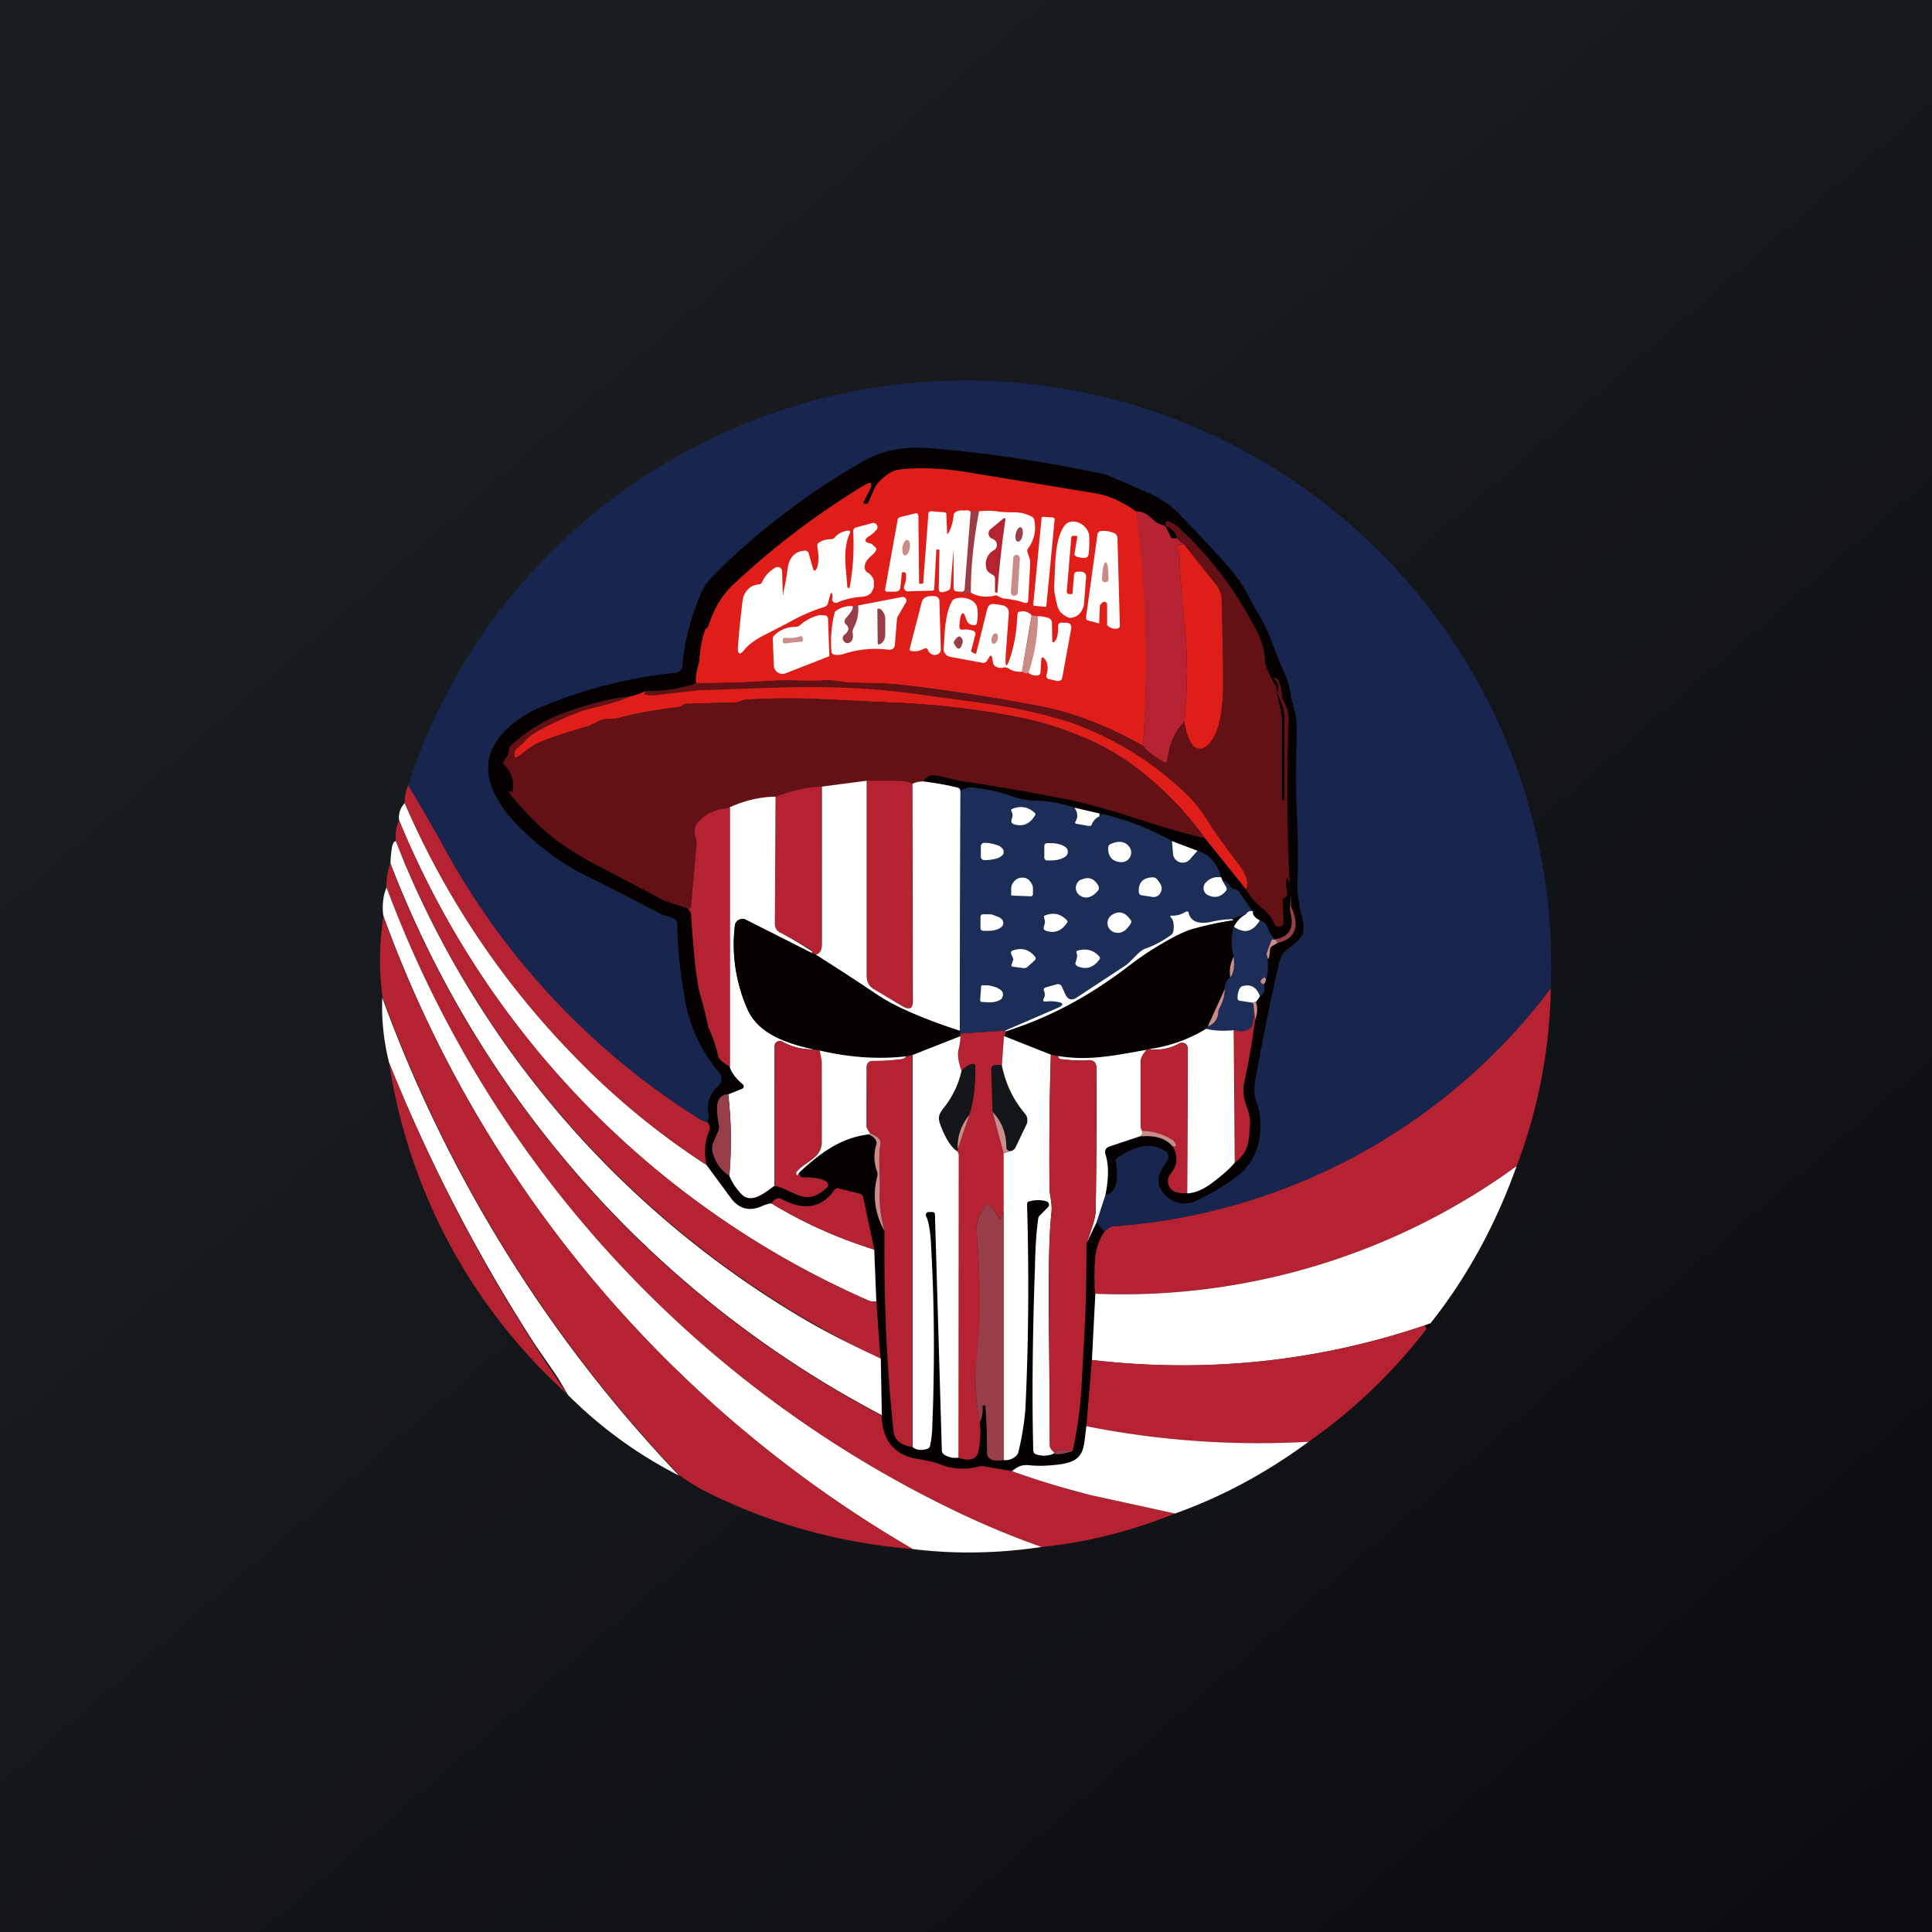 <!-- by TradingView --><svg width="56" height="56" viewBox="0 0 56 56" xmlns="http://www.w3.org/2000/svg"><rect x="0" y="0" width="56" height="56" fill="#808080" stroke="none"/><path fill="url(#a)" d="M0 0h56v56H0z"/><path d="M44.95 28.65a17.42 17.42 0 0 1-12.7 6.9c-.07 0-.15.06-.24.16l-.23-.28.26-.79c.3-.07.4-.39.3-.97a.12.12 0 0 1 .06-.12c.42-.27.93-.5 1.39-.18a.2.2 0 0 1 .05.26c-.2.34-.39.56-.14.92.12.17.29.27.5.32.15.03.33 0 .52-.09a4.94 4.94 0 0 0 1.36-.9c.4-.43.53-1 .41-1.7a9 9 0 0 0-.08-.26 1.17 1.17 0 0 1-.03-.59c.2-1.13.43-2.25.68-3.37.05-.18.1-.3.16-.36.3-.28.66-.38.54-.92-.1-.43-.17-.72-.15-1.14.02-.63.01-1.35-.03-2.14-.03-.8 0-1.83 0-2.38 0-.31-.12-.59-.16-.83-.03-.24-.09-.45-.17-.63-.11-.24-.27-.62-.46-1.13-.15-.4-.43-.8-.6-1.14a4.19 4.19 0 0 0-.54-.8c-.27-.33-.76-.85-1.47-1.59a2.6 2.6 0 0 0-.81-.57c-.82-.37-1.29-.57-1.4-.6A39.97 39.97 0 0 0 26.9 13a3.2 3.2 0 0 0-1.86.36 20.5 20.5 0 0 0-3.82 2.8c-.48.45-.76.75-.84.92a6.58 6.58 0 0 0-.6 2.24.2.2 0 0 1-.19.2c-1.36.13-2.66.46-3.92.99-.45.19-.82.45-1.11.77-.95 1.05-.05 2.24.78 2.97.58.5 1.04.83 1.39 1l2.43 1.25c.12.07.27.06.41.16.04.03.06.08.06.13 0 .61.08 1.35.23 2.2.14.79.47 1.49 1 2.11a.28.28 0 0 1-.04.4.84.84 0 0 0-.28.83c.01.09-.01.14-.04.22a.82.82 0 0 1-.25-.11 21.34 21.34 0 0 1-7.5-8.07c-.29-.53-.6-1.07-.92-1.6a16.9 16.9 0 0 1 8.78-10.05 16.97 16.97 0 0 1 24.34 15.94Z" fill="#18254F"/><path d="M32.04 34.64c.1-.48.1-.88 0-1.19-.03-.1 0-.18.12-.21l.9-.3c.43-.04.75.06.94.3.15.28.13.54-.06.77a.34.34 0 0 0 .13.54.8.8 0 0 0 .34.03c.22 0 .45-.1.72-.3.32-.23.54-.43.66-.58.42-.32.41-.62.45-1.15 0-.1-.04-.29-.13-.55-.07-.21-.09-.41-.05-.6.13-.61.24-1.23.32-1.84a.75.75 0 0 0 .03-.52l.1-.16c.13-.07.17-.19.12-.35l.05-.07c.08-.24.1-.51.04-.81.04.22.07.18.1-.12 0-.05.02-.08.06-.11l.15-.09c.52-.1.64-.5.43-.95a.33.33 0 0 1-.03-.15v-.26h-.01l-.03.36c0 .05 0 .1.02.14.1.44-.04.7-.46.76a1.19 1.19 0 0 1-.24-.4c-.03-.07-.1-.12-.18-.15-.16-.08-.23-.16-.21-.26l-.42-.58a.17.17 0 0 0-.09-.06l-.04-.01a.17.17 0 0 1-.11-.08.38.38 0 0 0-.23-.17l-.04-.09c-.1-.4-.33-.66-.68-.77l-.74-.28a7.79 7.79 0 0 0-2.04-.8h-.06l-.73-.17c-.36-.12-.74-.2-1.13-.2-.24-.01-.47-.05-.68-.13-.4-.13-.8-.22-1.23-.26-.04 0-.13.03-.26.1 0-.05-.04-.08-.08-.1-.3-.06-.63-.12-.99-.17.07-.17.25-.22.54-.14l.5.12c1.09.16 2.16.35 3.24.56.5.1 1.14.29 1.94.55.63.2 1.27.4 1.94.56l1.19 1.48c.1.18.26.37.5.57.13.1.24.24.32.42.03.07.1.1.18.08a.1.1 0 0 0 .08-.1l-.02-.63a.1.1 0 0 1 .05-.1.12.12 0 0 0 .06-.05c.02-.03.02-.07 0-.13a1.05 1.05 0 0 1 0-.34c0-.07.02-.07.05 0a.71.71 0 0 1 .04.34h.01v-.02c-.09-1.72-.1-3.38-.04-4.95a1 1 0 0 0-.15-.55.32.32 0 0 1-.04-.14 1.66 1.66 0 0 0-.08-.4c-.02-.07-.06-.11-.1-.12-.06-.02-.07 0-.02.04.08.08.11.19.08.32v.1c.11.27.2.44.2.7v2.35c0 .02-.02.03-.04.03-.03 0-.04 0-.04-.03v-2.22c0-.35-.12-.59-.15-.95a.3.3 0 0 0-.04-.14c-.2-.32-.3-.58-.31-.78a2 2 0 0 0-.22-.76 10.54 10.54 0 0 0-2.27-3.02.74.74 0 0 0-.32-.19c-.03 0-.05 0-.06.04v.04a.07.07 0 0 0 .03.07c.16.07.26.18.3.34a.25.25 0 0 1-.13 0c-.03 0-.06-.03-.08-.08 0-.04-.04-.1-.1-.21a.19.19 0 0 0-.12-.1c-.33-.08-.36-.38-.75-.38-.42-.3-.81-.47-1.18-.53l-3.6-.6a7.27 7.27 0 0 0-2.14-.08.96.96 0 0 0-.43.24c-.12.09-.2.2-.26.34a119.52 119.52 0 0 0-.2.4h-.07c-.03 0-.04-.02-.03-.05l.17-.33c.11-.23.06-.28-.16-.15a23.05 23.05 0 0 0-3.76 2.85 2.8 2.8 0 0 0-.74 1.21.14.14 0 0 1-.06.08l-.04.04c-.09.26-.14.52-.16.8-.01.26-.15.47-.1.75-.42.16-.91.24-1.47.23-.16.08-.32.13-.47.16-.44.04-.97.17-1.59.37a4.8 4.8 0 0 0-1.82 1.03.22.22 0 0 0-.07.13.6.6 0 0 1-.14.32.1.1 0 0 0 0 .15c.2.18.28.41.25.69 0 .06-.02.08-.05.07-.08-.02-.08 0-.03.07.43.52.84.94 1.23 1.25.32.26.8.57 1.47.91l1.7.89c.22.11.49.16.73.26l.08.08a.2.2 0 0 1 .03.1c.08 1.18.17 1.94.25 2.28a17.44 17.44 0 0 1 .26 1.01c.12.24.21.52.28.82.02.08.13.18.33.3.05.17.18.34.38.51a.08.08 0 0 1 .02.07.08.08 0 0 1-.05.06l-.4.16c-.44.02-.3.56-.26.92 0 .04 0 .09-.02.13l-.17.41a.24.24 0 0 0 0 .14c.07.35.23.6.49.76.07.18.19.36.35.53.29.3.7-.06.97-.24.6.15.89.62 1.5.07a.13.13 0 0 0-.04-.22c-.17-.07-.38-.1-.64-.1a.1.1 0 0 1-.1-.06.52.52 0 0 1-.02-.07c.62-.57 1.2-1 2.02-1.1.1.04.16.09.2.14.03.05.04.1.02.15-.08.26-.07.51.02.77.02.05.02.1 0 .15-.14.55-.06 1.08.22 1.58 0 2.45.08 4.39.26 5.8.03.26.21.41.55.46.1.09.24.1.42.06a.12.12 0 0 0 .09-.1c.03-.12.05-.29.06-.48.08-1.75.07-3.5-.03-5.27a2.74 2.74 0 0 0-.16-.95.09.09 0 0 1 .1-.08l.1.01c.04 0 .07.03.07.07l.2 6.84c0 .06.03.1.07.13.13.08.26.1.4.08.36.12.55.05.6-.22.05-.33.06-.6.03-.8a.9.9 0 0 0 .08-.46c0-.02 0-.04.03-.03h.05c.02 0 .02 0 .02.02.03.45.04.9.03 1.34 0 .2.16.27.48.22.13.02.25-.02.35-.1a.23.23 0 0 0 .08-.14c.12-.56.2-.96.2-1.22.1-1.85.1-3.83.05-5.94 0-.06.02-.1.08-.1a.87.87 0 0 1 .48 0 .1.1 0 0 1 .07.08.1.1 0 0 1-.02.1l-.23.22a.22.22 0 0 0-.06.13c-.05.35-.08.8-.1 1.37a98.12 98.12 0 0 0-.04 5.32c0 .05.02.1.07.11a.7.7 0 0 0 .53-.02c.09.04.27.02.54-.07.13-.57.21-1.16.26-1.77l.09-1.79c.04-.81.06-1.63.05-2.46l.3-.6.22.27c-.16.24-.25.52-.27.82-.02.35-.02.67 0 .97l-.09 1.92-.16 1.93c-.1.58 0 .98-.73 1.09-.36.05-.67.06-.93.03-.24-.02-.33.05-.5.17l-.82-.14h-.11c-.4.1-.77.09-1.14-.05-.13-.06-.35-.1-.65-.16-.68-.1-1.03-.53-1.06-1.27l-.03-1.64-.12-1.66-.06-1.5-.32-1.52a.14.14 0 0 0-.1-.1l-.6-.15a.11.11 0 0 0-.13.04c-.37.52-.87.61-1.5.28-.13-.07-.23-.03-.33.1-.1.02-.2.06-.32.1-.35.15-.64.04-.86-.25l-.7-.96c-.08-.35-.05-.68.07-.97.02-.05.03-.1.02-.13a.2.2 0 0 0-.07-.12c.03-.08.05-.13.04-.22a.84.84 0 0 1 .28-.84.28.28 0 0 0 .03-.39 4.42 4.42 0 0 1-.99-2.1 13.5 13.5 0 0 1-.23-2.21c0-.05-.02-.1-.06-.13-.14-.1-.29-.1-.41-.16-.59-.31-1.4-.73-2.43-1.24a7.41 7.41 0 0 1-1.39-1.01c-.83-.73-1.73-1.92-.78-2.97.29-.32.66-.58 1.11-.77 1.26-.53 2.56-.86 3.92-1a.21.21 0 0 0 .19-.18c.06-.78.27-1.52.6-2.25.08-.17.36-.47.84-.91a20.5 20.5 0 0 1 3.82-2.8c.53-.3 1.14-.42 1.86-.37 1.52.11 3.21.36 5.07.75.11.02.58.22 1.4.59.3.14.58.33.81.57.7.74 1.2 1.26 1.47 1.58.21.26.4.52.54.8.17.35.45.74.6 1.15.2.51.35.89.46 1.13.08.19.14.4.17.63.04.24.17.52.16.83 0 .55-.03 1.57 0 2.38.04.8.05 1.5.03 2.14-.02.42.05.71.15 1.14.12.54-.24.64-.54.92-.06.06-.11.18-.16.36a70.41 70.41 0 0 0-.68 3.37c-.04.23-.03.43.03.6l.08.25c.12.7-.02 1.27-.4 1.7-.23.26-.69.55-1.37.9a.78.78 0 0 1-.53.09.79.79 0 0 1-.49-.32c-.25-.36-.07-.58.14-.92a.19.19 0 0 0-.05-.26c-.46-.32-.97-.09-1.4.18a.12.12 0 0 0-.05.12c.1.58 0 .9-.3.97Z" fill="#040100"/><path d="m32.94 14.83.11.9c.2 1.95.23 3.92.08 5.89a10.4 10.4 0 0 0-2.65-1.08 50.51 50.51 0 0 0-4.45-.7 8.4 8.4 0 0 0-.82-.04c-.44 0-.72-.02-.83-.04a2.02 2.02 0 0 0-.6-.03h-.59a7.38 7.38 0 0 0-.89.01c-.7.04-1.41.07-2.12.06-.05-.28.09-.5.1-.76.02-.27.07-.53.16-.79l.04-.04a.14.14 0 0 0 .06-.08c.16-.5.4-.9.74-1.21a23.05 23.05 0 0 1 3.76-2.85c.22-.13.27-.08.16.15l-.17.33c-.01.03 0 .05.03.05h.07l.03-.01.17-.4a.92.92 0 0 1 .26-.33c.16-.14.3-.22.43-.24.62-.1 1.45-.03 2.15.09l3.59.59c.37.06.76.24 1.18.53Z" fill="#DF1E19"/><path d="M28.38 14.82c-.16.78-.24 1.56-.25 2.36a.46.46 0 0 1-.31-.02l.07-.01c.05-.01.07-.04.07-.09l.17-2.17c0-.05-.01-.08-.05-.08a.3.3 0 0 0-.13 0l.43.01Z" fill="#983E49"/><path d="M27.95 14.8a.3.3 0 0 1 .13 0c.04.01.06.04.05.09l-.17 2.17c0 .05-.02.08-.07.09h-.07l-.1-.01c-.06-.01-.08-.04-.08-.1v-1.23h.01c1.56-.05 1.56-.05 0 0l-.1 1.2c0 .06-.04.1-.1.12l-.1.03c-.1.02-.14-.01-.14-.11l.02-1.08c0-.03 0-.04-.04-.04h-.05l-.06 1.13-.01.04a.06.06 0 0 1-.04.02l-.7.02a.12.12 0 0 1-.13-.1l.01-.07c.05-.1.06-.22.05-.33a.05.05 0 0 0-.04-.05c-.02-.01-.04 0-.07 0l-.01.02v.02l-.04.37c0 .1-.06.15-.16.15h-.2c-.06.01-.1-.02-.08-.09l.36-2a.1.1 0 0 1 .07-.07l.4-.1c.09-.03.13 0 .13.08l.02 1.93c0 .01 0 .02.02.02h.06c.02 0 .03 0 .04-.02l.15-2c0-.06.04-.09.1-.08l.37.03c.03 0 .05.02.05.05l.02.5c0 .1.02.1.06.01.07-.13.11-.29.13-.46 0-.06.04-.1.08-.12a.38.38 0 0 1 .23-.03Z" fill="#FFFFFE"/><path d="M28.14 17.18c0-.8.09-1.58.24-2.36.17-.02.34-.02.52 0 .09.02.25.03.5.03.18 0 .34.04.5.12.05.03.07.06.08.11a1 1 0 0 1-.17.8.14.14 0 0 0-.02.15c.03.1.08.2.07.3a101.85 101.85 0 0 1-.06 1.1c0 .02-.02.03-.03.04a.1.1 0 0 1-.08 0c-.2-.07-.4-.1-.58-.12a.24.24 0 0 1-.1-.03l-.1-.05a.1.1 0 0 0-.07-.01.93.93 0 0 1-.7-.08Z" fill="#FFFFFE"/><path d="M34.12 15.6c.05.06.11.12.19.17l-.13.03c-.05.02-.07.05-.05.1.04.1.08.18.07.28-.01.3.03.92.13 1.87.1.95.1 1.9 0 2.87-.27.27-.44.65-.5 1.14 0 .05-.03.06-.08.04-.3-.17-.51-.33-.62-.48a34.33 34.33 0 0 0-.2-6.8c.4.01.43.3.76.4.05 0 .1.04.12.09l.1.2c.02.06.05.09.08.1l.13-.01ZM28.77 16.66l-.08-.05a.2.2 0 0 1-.1-.14.46.46 0 0 1 .23-.53.16.16 0 0 0 .07-.1c.02-.11-.03-.19-.14-.23a.16.16 0 0 1-.04-.27l.36-.3c.05-.04.08-.03.07.04a27.32 27.32 0 0 0-.23 2.1h-.05a.04.04 0 0 1-.02-.04v-.38a.12.12 0 0 0-.07-.1Z" fill="#B52231"/><path d="m30.53 15-.3-.02a.04.04 0 0 0-.04.04l-.24 2.5c0 .02.01.04.04.04l.3.03c.02 0 .04-.01.04-.04l.24-2.5a.04.04 0 0 0-.04-.04ZM31.05 15.6l-.13 1.55a.07.07 0 0 0 .07.07h.06c.03 0 .04-.01.04-.04l.04-.5c0-.08.05-.12.14-.11h.07c.1.01.15.07.14.17l-.06.77c-.01.1-.06.2-.13.28a.41.41 0 0 1-.27.12c-.05 0-.13-.04-.24-.13-.13-.1-.15-.3-.2-.53-.02-.1-.03-.21-.02-.32.03-.65.02-1.29.28-1.67.2-.31.7-.07.73.27.01.24 0 .42-.02.55a.11.11 0 0 1-.1.09c-.06 0-.13 0-.23-.03-.06-.02-.09-.06-.07-.12l.07-.42a.05.05 0 0 0 0-.05.05.05 0 0 0-.05-.02h-.04c-.05 0-.08.02-.08.07Z" fill="#FFFFFE"/><path d="M36.12 25.78c.08-.2 0-.44-.22-.73-.4-.52-.7-.93-.88-1.23a4 4 0 0 0-.8-.96A9.31 9.31 0 0 0 31 20.93c-1.52-.47-2.3-.5-4.48-.82-.58-.08-1.2-.14-1.89-.17-1.59-.07-2.93.03-4.2.06-.18 0-.42.03-.72.07l-.73.08c-.1 0-.2 0-.3-.02-.01 0 0-.04.03-.1a4 4 0 0 0 1.48-.23c.7 0 1.4-.02 2.11-.06.31-.02.6-.02.89 0l.6-.01c.2-.02.4-.01.59.03.11.02.39.03.83.04.34 0 .61.02.82.05 1.92.23 3.4.46 4.45.69.74.16 1.63.52 2.65 1.08.11.15.32.3.62.48.05.02.07 0 .08-.04.06-.49.23-.87.5-1.14.05.32.13.55.24.68a.26.26 0 0 0 .35.06c.46-.3.53-1.24.53-1.84 0-.77-.02-1.58-.04-2.43a.74.74 0 0 0-.16-.44l-.94-1.18a.73.73 0 0 1-.19-.18.48.48 0 0 0-.3-.33.07.07 0 0 1-.04-.07l.01-.04c.01-.04.03-.05.06-.04.11.03.22.09.32.19.93.85 1.68 1.86 2.27 3.02.13.25.2.5.22.76 0 .2.11.46.3.78.04.05.05.1.05.14.03.36.15.6.15.95v2.22c0 .02.01.03.03.03.03 0 .04 0 .04-.03v-2.34c0-.27-.08-.44-.19-.7a.17.17 0 0 1 0-.11c.03-.13 0-.24-.08-.32-.05-.04-.04-.06.02-.04.04 0 .08.05.1.11.04.12.07.26.08.4 0 .06.02.1.04.15a1 1 0 0 1 .15.55 55.8 55.8 0 0 0 .04 4.96c.01-.1 0-.21-.05-.33-.03-.07-.04-.07-.06 0-.01.08 0 .2.02.34v.13a.13.13 0 0 1-.07.05.1.1 0 0 0-.05.1l.02.63a.1.1 0 0 1-.08.1c-.09.02-.15 0-.18-.08a1.13 1.13 0 0 0-.32-.42 1.9 1.9 0 0 1-.5-.57Z" fill="#641115"/><path d="M22.7 17.2c.07-.31.11-.55.13-.72.04-.32.22-.51.51-.52a.11.11 0 0 1 .1.08l.12.42c.03.11.07.11.12 0 .05-.14.06-.35.01-.62 0-.05.01-.1.06-.12a.59.59 0 0 1 .33-.09c.05 0 .1-.02.12-.06.1-.11.23-.17.37-.19.07 0 .09.02.06.08-.22.5-.1 1.03-.07 1.56l.02.02h.05v-.02c.1-.56.13-1.1.1-1.61 0-.06.02-.1.08-.12l.48-.13a.12.12 0 0 1 .12.19.84.84 0 0 1-.2.18c-.18.11-.17.19.05.23l.11.1c.04.04.04.08 0 .13-.08.12-.24.18-.3.38-.02.1 0 .19.1.24a.3.3 0 0 1 .1.1c.03.03.05.08.06.13V17a.48.48 0 0 1-.06.15c-.05.09-.15.14-.3.15-.28.02-.51.08-.71.17a.1.1 0 0 1-.1-.02.1.1 0 0 1-.04-.1.2.2 0 0 0 .01-.09c-.02-.1-.05-.1-.07 0l-.06.22a.15.15 0 0 1-.1.11c-.36.11-.72.27-1.09.48l-.64.33c-.26.13-.46.27-.59.43-.14.17-.2.14-.19-.07.02-.3.06-.74.13-1.32.03-.27.2-.47.46-.5.02 0 .04 0 .07-.02a.14.14 0 0 0 .04-.05.9.9 0 0 1 .39-.42.13.13 0 0 1 .12 0 .13.13 0 0 1 .07.11l.02.64c0 .07 0 .07.02 0Z" fill="#FFFFFE"/><path d="M29.44 15.48c-.02.11 0 .21.06.22.06.01.12-.07.14-.19.02-.11 0-.22-.06-.23-.05 0-.12.08-.14.2Z" fill="#983E49"/><path d="M32.09 18.11v-.58a.08.08 0 0 0-.05-.08.08.08 0 0 0-.09.02l-.06.06-.01.02v.02l-.02.5-.31-.08c-.05-.01-.07-.04-.07-.1l.33-2.4a.12.12 0 0 1 .12-.1c.12-.01.24.01.36.06.06.03.1.08.1.14l.07 2.53c0 .06-.02.09-.08.1a.33.33 0 0 1-.3-.11Z" fill="#FFFFFE"/><path d="M26.16 15.85c-.02.13 0 .24.07.25.06 0 .12-.09.14-.21.02-.12 0-.23-.07-.24-.05-.01-.12.08-.14.2Z" fill="#C98C89"/><path d="m34.31 15.77.94 1.18c.1.12.16.28.16.44.02.85.04 1.66.04 2.43 0 .6-.07 1.55-.53 1.84a.27.27 0 0 1-.35-.06c-.1-.13-.19-.36-.24-.68.1-.97.1-1.92 0-2.87-.1-.95-.14-1.58-.13-1.87 0-.1-.03-.18-.07-.27-.02-.06 0-.1.05-.1l.13-.04Z" fill="#DF1E19"/><path d="M29.47 16.08a.1.1 0 0 0-.1.09l-.07 1c0 .06.04.1.1.1a.1.1 0 0 0 .1-.08l.06-1a.1.1 0 0 0-.09-.11ZM32.03 16.88c-.02 0-.03 0-.05-.02a.09.09 0 0 1-.04-.08c.02-.33.06-.49.11-.48.05 0 .08.16.08.49a.09.09 0 0 1-.05.08h-.05Z" fill="#C98C89"/><path d="M26.78 18.8a.51.51 0 0 1-.36.07c-.04 0-.06-.03-.05-.07l.34-1.32c.03-.12.1-.19.24-.2h.12c.1 0 .16.05.16.16l.04 1.39a.15.15 0 0 1-.1.14.21.21 0 0 1-.27-.12c-.02-.06-.06-.08-.12-.04ZM24.15 18.97c-.03-.03-.05-.05-.05-.08-.03-.4 0-.78.1-1.16a.73.73 0 0 1 .52-.16c.03.05-.04.17-.2.36a.12.12 0 0 0-.04.09c0 .03.02.05.04.07.11.1.1.2-.05.32a.12.12 0 0 0-.03.13l.02.04.04.04c.02.02.04.02.07.02.12-.02.17-.12.14-.3 0-.05 0-.1.03-.14.1-.2.15-.41.13-.65l1.25-.24a.11.11 0 0 1 .12.18l-.2.35a.24.24 0 0 0-.04.1l-.06.72c0 .13-.08.19-.2.17a2.94 2.94 0 0 0-1.27.12.6.6 0 0 1-.32.02ZM29.9 17.84l-.28 1.63a.63.63 0 0 1-.4-.1.18.18 0 0 0-.14-.02.34.34 0 0 1-.2-.02.14.14 0 0 1-.09-.1l-.03-.15c-.02-.1-.05-.1-.1-.01l-.05.08a.12.12 0 0 1-.14.06l-.92-.17a.24.24 0 0 1-.2-.26c.04-.36.02-.91.23-1.33a.19.19 0 0 1 .11-.1c.24-.07.6.01.64.3a1.27 1.27 0 0 1-.02.43.09.09 0 0 1-.06.04.1.1 0 0 1-.04 0 .38.38 0 0 1-.08-.02.22.22 0 0 1-.1-.09l-.06-.16c-.04-.1-.08-.1-.12 0a1.25 1.25 0 0 0-.04.35.08.08 0 0 0 .05.05h.04c.1-.01.2 0 .3.03a.1.1 0 0 1 .07.12l-.12.46c0 .02 0 .03.02.04l.07.04c.03.02.05.01.06-.02l.32-1.28c.03-.1.1-.15.22-.13l.2.03c.14.03.2.1.2.24L29.15 19c-.02.37.03.38.14.03.12-.37.18-.77.2-1.2 0-.06.02-.1.07-.1.13-.03.24 0 .34.1Z" fill="#FFFFFE"/><path d="M24.87 17.55c.02.24-.02.45-.13.65a.22.22 0 0 0-.03.14c.03.18-.02.28-.14.3-.03 0-.05 0-.07-.02l-.04-.04a.12.12 0 0 1-.02-.13c0-.02.02-.03.03-.04.15-.12.16-.22.05-.32a.11.11 0 0 1-.04-.07l.03-.09c.17-.19.24-.3.2-.36l.16-.02ZM25.43 17.66a.02.02 0 0 1 .02-.02c.02 0 .05 0 .08.02l.06.06.05.1a.4.4 0 0 1 .02.1v.46c0 .08-.02.15-.05.2-.04.06-.1.1-.15.1h-.01v-.02h-.01l-.01-1Z" fill="#983E49"/><path d="m23.78 17.83.15.01c.04.01.07.05.07.1l.04 1.08-1.28.5a.25.25 0 0 1-.3-.12.24.24 0 0 1-.03-.1l-.03-.77c0-.05.02-.1.06-.13a.86.86 0 0 1 .6-.23c.05 0 .1-.02.13-.05.17-.15.37-.25.6-.3Z" fill="#FFFFFE"/><path d="M30.08 17.86c0 .56-.09 1.11-.27 1.64-.03.03-.1.02-.19-.03l.29-1.63.17.02Z" fill="#C98C89"/><path d="M29.81 19.5a5.2 5.2 0 0 0 .27-1.64c.12 0 .22.02.33.06.05.03.07.06.08.12l.01.52c0 .07.03.08.08.02.06-.06.09-.2.09-.42 0-.08.04-.12.13-.11h.12c.1.01.14.07.13.17l-.26 1.42c-.01.07-.06.1-.14.1l-.21-.05c-.1-.01-.13-.07-.1-.15.05-.18.03-.33-.06-.44-.05-.07-.09-.06-.1.03l-.02.35c0 .06-.04.09-.09.1a.34.34 0 0 1-.26-.08Z" fill="#FFFFFE"/><path d="M28.75 18.48c-.03.09 0 .17.04.18.05.01.1-.04.13-.13.02-.08 0-.16-.05-.17-.04-.02-.1.04-.12.12Z" fill="#C98C89"/><path d="M27.86 18.48c.04.04.06.09.04.15-.06.22-.14.23-.25.02-.02-.03.01-.09.09-.17.04-.04.08-.05.12 0Z" fill="#983E49"/><path d="m23 18.62-.23.03c-.05 0-.08-.01-.08-.06v-.05a.06.06 0 0 1 .02-.04.06.06 0 0 1 .04-.01h.23a1.52 1.52 0 0 0 .24-.05h.02a.06.06 0 0 1 .02.04l.01.05c.01.05 0 .07-.05.07l-.23.02Z" fill="#C98C89"/><path d="m36.12 25.78-1.19-1.48a9.78 9.78 0 0 0-2.06-2.1 7.2 7.2 0 0 0-1.52-.85 9.34 9.34 0 0 0-1.68-.53 23.72 23.72 0 0 0-3.9-.46l-2.04-.1a20.3 20.3 0 0 0-2.1.02c-.05 0-.1.02-.16.04a.39.39 0 0 1-.15.04l-1.45.04-.05.02a.34.34 0 0 1-.19.08c-.6.07-1.18.17-1.73.32-.16.04-.36 0-.5.06l-.32.16c-.64.18-1.1.34-1.42.47-.13.05-.24.12-.34.2a17.94 17.94 0 0 1-.35.25.05.05 0 0 1-.06-.05v-.07a.2.2 0 0 1 .08-.16c.23-.16.28-.32.56-.47a7.24 7.24 0 0 1 1.5-.66c.56-.13.96-.25 1.2-.36.14-.03.3-.08.46-.16a.66.66 0 0 0-.04.1c.1.02.21.03.31.02l.73-.08c.3-.04.54-.07.72-.07 1.27-.03 2.61-.13 4.2-.06.68.03 1.31.09 1.89.17 2.19.31 2.96.35 4.48.82a9.31 9.31 0 0 1 3.22 1.93 4 4 0 0 1 .8.96c.19.3.48.7.88 1.23.23.3.3.54.22.73Z" fill="#DF1E19"/><path d="M18.24 20.19c-.23.11-.63.23-1.19.36-.32.08-.82.3-1.5.66-.28.15-.33.3-.56.47a.19.19 0 0 0-.08.16v.07l.01.02a.05.05 0 0 0 .08.02l.32-.25c.1-.07.21-.14.34-.2.31-.12.78-.28 1.42-.46l.32-.16c.14-.07.34-.02.5-.06.55-.15 1.13-.25 1.73-.32.08 0 .12-.03.19-.08a.08.08 0 0 1 .05-.02l1.45-.04c.05 0 .1-.01.15-.04l.15-.04c.72-.04 1.42-.05 2.11-.01l2.05.09c1.33.05 2.62.2 3.9.46.52.11 1.09.29 1.67.53.56.23 1.06.52 1.52.85a9.77 9.77 0 0 1 2.06 2.1c-.67-.17-1.31-.35-1.94-.56-.8-.26-1.45-.44-1.94-.55-1.08-.21-2.15-.4-3.24-.56l-.5-.12c-.29-.08-.47-.03-.54.14a.77.77 0 0 0-.32.06 1.41 1.41 0 0 0-.48-.08h-.85l-1.3.17c-.41.01-.86.11-1.34.3-.45 0-.9.1-1.32.3-.42.05-.73.2-.94.45-.1.12-.12.3-.04.52l.01.08-.16 1.83c0 .04-.03.06-.07.07l-.04-.02c-.24-.1-.51-.15-.73-.26l-1.7-.9a8.92 8.92 0 0 1-1.47-.9 9.3 9.3 0 0 1-1.23-1.25c-.05-.07-.05-.1.03-.07.03.01.05-.01.05-.07a.8.8 0 0 0-.25-.7.1.1 0 0 1 0-.14.6.6 0 0 0 .14-.32c0-.05.03-.1.07-.13a4.8 4.8 0 0 1 1.82-1.03c.62-.2 1.15-.33 1.6-.37Z" fill="#641115"/><path d="M26.45 22.71v6.3c0 .22-.08.27-.27.17l-.82-.48a.45.45 0 0 1-.24-.41v-5.66h.85c.16 0 .32.02.48.08Z" fill="#B52231"/><path d="M25.12 22.63v5.66c0 .18.08.32.24.4l.82.49c.19.1.28.05.28-.16l-.01-6.3c.08-.05.2-.07.32-.07.36.05.68.1.99.18.04.01.07.04.08.1l-.02 6.95c-1.09-.35-1.9-.7-2.41-1.05-.58-.4-1.17-.78-1.77-1.16.12-.03.18-.13.18-.3V22.8l1.3-.17Z" fill="#FFFFFE"/><path d="M23.82 22.8v4.58c0 .16-.06.26-.17.29l-.13-.05a.07.07 0 0 0 .02-.04c0-.01 0-.02-.02-.03-.3-.2-.6-.37-.89-.51a.28.28 0 0 1-.17-.27l.02-3.67c.48-.19.93-.29 1.34-.3ZM11.83 22.76c.32.53.63 1.07.93 1.6a21.34 21.34 0 0 0 7.5 8.07c.07.05.16.09.24.1a.2.2 0 0 1 .07.13c.01.03 0 .08-.02.13-.12.3-.15.62-.07.97a21.79 21.79 0 0 1-3.78-3.09 24.23 24.23 0 0 1-4.97-7.4 1.3 1.3 0 0 1 .1-.51Z" fill="#B52231"/><path d="M31.14 23.41c.1.14.11.27.04.39-.03.04-.02.07.03.08l.35.06c.04 0 .07 0 .1-.05a.42.42 0 0 1 .2-.23c.05-.02.07-.04.07-.07.74.18 1.42.44 2.04.79l.03.36a.28.28 0 0 0 .49.17l.22-.25c.35.11.58.37.68.77a.48.48 0 0 0-.44.15.23.23 0 0 0 .07.37c.2.09.36.05.5-.11.04-.04.05-.08.02-.13l-.1-.2c.08.03.16.1.22.18.02.04.06.07.1.08l.05.01c.04.01.07.03.1.06l.4.58c-.06-.03-.13 0-.19.07l-.41.15c-.2 0-.4.03-.6.08-.29.06-.6.04-.66-.27a.05.05 0 0 0-.03-.03.05.05 0 0 0-.04 0 .7.7 0 0 1-.43.12.03.03 0 0 0-.03.02.03.03 0 0 0 .01.03c.09.06.11.2.08.4-.01.05-.04.1-.08.12-.23.17-.48.3-.74.4-.18.06-.4.36-.59.49l-1.37.9c-.16.12-.28.08-.36-.1l-.09-.2a.12.12 0 0 0-.15-.07l-.32.1c-.05 0-.07.04-.05.1.04.07.04.15 0 .22-.04.06-.02.08.04.08.13-.01.23-.01.28 0 .27.03.28.1.04.2l-1.48.64-1.3.09a.24.24 0 0 1-.02-.08l.02-6.96c.13-.07.22-.1.26-.1.43.04.84.12 1.23.26.21.08.44.12.68.13.39 0 .77.08 1.13.2Z" fill="#1C2E57"/><path d="m22.48 23.1-.02 3.67c0 .13.06.22.17.27a9.38 9.38 0 0 1 .91.54c0 .01 0 .03-.02.04l-1.9-.96a.22.22 0 0 0-.32.18c-.1.83.03 1.63.36 2.4.32.74 1.16 1 1.94 1.18-.34 0-.65-.07-.93-.23a.15.15 0 0 0-.22.13v4.05c-.26.18-.67.55-.96.24a1.68 1.68 0 0 1-.35-.53c.07-.81.06-1.6-.03-2.36l.4-.16.03-.02a.08.08 0 0 0-.01-.11c-.2-.17-.33-.34-.38-.51V23.4c.44-.2.88-.3 1.33-.31Z" fill="#FFFFFE"/><path d="M11.73 23.28a24.24 24.24 0 0 0 4.97 7.39 21.8 21.8 0 0 0 3.78 3.1l.7.95c.22.3.51.4.86.26.11-.05.22-.09.32-.1.9.55 1.89 1 2.98 1.34l.06 1.5c-.1.01-.17 0-.22-.02a26 26 0 0 1-13.61-13.92.59.59 0 0 1 .16-.5ZM29.34 23.57a2.72 2.72 0 0 1-.03-.08c0-.02 0-.03.02-.04.24-.1.46-.07.65.1.04.03.04.07.01.1-.15.24-.35.32-.6.24-.06-.02-.09-.06-.07-.12l.02-.08a.22.22 0 0 0 0-.12Z" fill="#FFFFFE"/><path d="M21.16 23.4v7.52c-.21-.12-.32-.22-.34-.3-.07-.3-.16-.58-.28-.82a17.4 17.4 0 0 0-.25-1c-.1-.35-.18-1.1-.26-2.29a.2.2 0 0 0-.03-.1.27.27 0 0 0-.08-.08l.04.02c.04-.01.06-.03.07-.07l.16-1.83v-.08c-.09-.23-.07-.4.03-.52.2-.25.52-.4.94-.44Z" fill="#B52231"/><path d="m31.14 23.41.73.17v.08a.42.42 0 0 0-.22.23c-.01.04-.05.06-.1.05l-.34-.06c-.05-.01-.06-.04-.03-.08.07-.12.06-.25-.04-.39Z" fill="#FFFFFE"/><path d="m25.4 37.72.12 1.66A27.94 27.94 0 0 1 11.48 24.4c-.03-.22 0-.43.09-.62A26 26 0 0 0 25.18 37.7c.05.03.13.03.22.02Z" fill="#B52231"/><path d="M32.5 24.99c-.25-.01-.38-.15-.38-.41 0-.06.03-.1.08-.12.24-.1.41-.07.53.08a.28.28 0 0 1-.24.45ZM11.48 24.4l.24.6A27.94 27.94 0 0 0 23.4 38.29c.58.34 1.3.7 2.13 1.09l.03 1.64a30.38 30.38 0 0 1-14.24-15.99c0-.17.02-.33.04-.46.03-.15.07-.2.13-.18ZM28.43 24.53a.1.1 0 0 1 .1-.1h.04a1.15 1.15 0 0 1 .37.08c.05.02.08.05.11.08s.04.06.04.09v.04c0 .03-.02.06-.05.08a.35.35 0 0 1-.11.07 1.16 1.16 0 0 1-.37.06h-.03a.1.1 0 0 1-.1-.1v-.3ZM30.27 24.52a.08.08 0 0 1 .08-.08h.13c.13 0 .25.03.33.07.1.05.14.1.14.17v.02c0 .04-.01.07-.04.1a.31.31 0 0 1-.1.07.62.62 0 0 1-.15.05.88.88 0 0 1-.18.02h-.13a.08.08 0 0 1-.08-.08v-.34ZM34.71 24.66l-.22.25a.28.28 0 0 1-.49-.17l-.03-.36.74.28Z" fill="#FFFFFE"/><path d="M11.31 25.03a30.38 30.38 0 0 0 14.24 16c.03.73.38 1.16 1.06 1.26.3.05.52.1.65.16.37.14.75.16 1.14.05h.1l.83.14c1.05.36 1.81.6 2.3.7l2.43.53c-1.27.51-2.56.84-3.87.97a25 25 0 0 1-2.37-.98A32.7 32.7 0 0 1 11.2 25.71c0-.26.04-.48.11-.68Z" fill="#B52231"/><path d="M33.67 25.76a.26.26 0 0 1-.08.18.22.22 0 0 1-.18.06l-.31-.05c-.05 0-.08-.03-.09-.08-.02-.28.11-.43.4-.44a.16.16 0 0 1 .13.06c.1.12.14.21.13.27ZM35.4 25.43l.03.09.11.19c.03.05.02.09-.02.13-.14.16-.3.2-.5.11a.23.23 0 0 1-.07-.37.48.48 0 0 1 .44-.15ZM29.35 25.96a.04.04 0 0 1-.04-.02.04.04 0 0 1 0-.03v-.16c0-.08.04-.16.1-.22a.29.29 0 0 1 .2-.09h.04c.08 0 .16.04.2.1.06.07.1.15.09.23v.16a.05.05 0 0 1-.02.03.04.04 0 0 1-.03.02l-.54-.02ZM31.34 25.5c.21-.1.38-.04.5.18.02.05.02.1-.02.14-.15.18-.32.24-.48.16a.27.27 0 0 1 0-.49ZM11.2 25.71a32.7 32.7 0 0 0 16.62 18.15 25 25 0 0 0 2.37.98c-1.27.19-2.52.21-3.74.06a35.09 35.09 0 0 1-15.34-18.36c-.04-.32 0-.6.1-.83Z" fill="#FFFFFE"/><path d="M37.03 27.33c0-.04-.03-.07-.08-.1.41-.07.57-.32.46-.76a.48.48 0 0 1-.02-.14l.03-.37v.27c0 .05.02.1.04.14.2.47.09.85-.43.96Z" fill="#983E49"/><path d="M32.23 26.52c.2-.13.38-.08.53.13.04.04.04.1 0 .14-.13.21-.29.29-.47.23a.28.28 0 0 1-.06-.5ZM35.7 26.64c.08.02.07.04-.04.05a9.2 9.2 0 0 0-1.13.25c-.48.14-1.27.66-1.9 1.13-1.11.82-2.17 1.42-3.48 1.83a.5.5 0 0 1-.01-.03l1.48-.64c.24-.1.23-.17-.04-.2-.05-.01-.15-.01-.28 0-.06 0-.08-.02-.05-.08a.24.24 0 0 0 .01-.23c-.02-.05 0-.08.05-.1l.32-.09a.12.12 0 0 1 .15.07l.09.2c.08.18.2.22.36.1l1.37-.9c.2-.13.4-.43.59-.5.26-.09.5-.22.74-.39a.18.18 0 0 0 .08-.12c.03-.2 0-.34-.08-.4a.03.03 0 0 1 0-.03v-.02h.02a.7.7 0 0 0 .43-.12h.04a.05.05 0 0 1 .03.03c.07.31.37.33.66.27.2-.05.4-.07.6-.08ZM36.32 26.42c-.02.1.05.18.2.26-.2.34-.46.4-.76.18.1-.19.23-.31.36-.37.06-.08.13-.1.2-.07ZM28.42 26.57a.08.08 0 0 1 .08-.07h.11c.06 0 .12 0 .18.02l.15.06c.05.02.08.04.1.07.03.03.04.06.04.09v.03c0 .06-.06.12-.15.16a.8.8 0 0 1-.34.05h-.1a.08.08 0 0 1-.07-.08v-.33ZM30.28 26.78a.23.23 0 0 0 0-.12 1.05 1.05 0 0 1-.02-.08c0-.02 0-.03.02-.04.24-.1.45-.06.63.12.04.03.04.07.01.1-.16.23-.36.3-.6.22-.06-.02-.08-.06-.06-.13l.02-.07Z" fill="#FFFFFE"/><path d="M36.12 26.5c-.13.05-.25.17-.36.36-.08.25-.08.54 0 .87a.96.96 0 0 0-.1.6c-.1.06-.15.17-.16.32l-.5 1.1-.04.07c-.48.3-1.04.5-1.66.59l-.07.02c-1 .18-1.68.32-2.56.18l-.21-.04-1.36-.54a.22.22 0 0 0 .05-.13 11.42 11.42 0 0 0 3.48-1.83 7.83 7.83 0 0 1 1.9-1.13c.37-.1.75-.19 1.13-.25.1-.01.12-.03.05-.05l.41-.15Z" fill="#040100"/><path d="M11.1 26.54A35.09 35.09 0 0 0 26.46 44.9c-2.07-.17-4.03-.7-5.87-1.6a6.08 6.08 0 0 1-.9-.54 39.88 39.88 0 0 1-8.6-13.85c-.11-.78-.1-1.57.03-2.38Z" fill="#B52231"/><path d="m23.52 27.62.12.05c.6.38 1.19.76 1.77 1.15.52.35 1.32.7 2.41 1.06l.01.08.01.07-1.4.55-.17.04a7.2 7.2 0 0 1-2.51-.17l-.16-.03c-.78-.17-1.62-.44-1.94-1.18a4.66 4.66 0 0 1-.36-2.4.22.22 0 0 1 .32-.18l1.9.96Z" fill="#040100"/><path d="M36.95 27.23h-.09l-.04.07a5 5 0 0 0-.1.35c.05.3.04.57-.04.81a.2.2 0 0 0 0-.07c0-.06-.03-.07-.08-.03-.1.07-.08.13.03.17.05.16.01.28-.11.35-.09-.26-.25-.36-.5-.3a.15.15 0 0 0-.1.1.66.66 0 0 0-.05.24c0 .05.03.08.08.1l.33.04.05.04c.03.23.02.44-.04.63a.17.17 0 0 1-.1.11.6.6 0 0 1-.42.02c-.3.03-.57.02-.8-.04l.04-.08c.18-.07.28-.2.3-.39 0-.05.02-.1.04-.14.1-.18.15-.37.15-.56.01-.15.06-.26.16-.32.1-.12.13-.32.1-.6a1.64 1.64 0 0 1 0-.87c.3.22.55.16.76-.18.1.03.16.08.2.15.06.18.14.31.23.4Z" fill="#1C2E57"/><path d="M36.95 27.23c.05.03.07.06.08.1l-.15.09a.14.14 0 0 0-.07.11c-.02.3-.05.34-.1.12a4.94 4.94 0 0 1 .15-.41.12.12 0 0 1 .09 0Z" fill="#C98C89"/><path d="m29.37 27.79-.06-.14c-.02-.05 0-.09.05-.1.26-.09.47-.03.64.18.03.03.02.06 0 .1l-.2.18a.16.16 0 0 1-.14.05l-.3-.04a.05.05 0 0 1-.04-.02.05.05 0 0 1 0-.04l.05-.14v-.03ZM31.2 27.8a.22.22 0 0 0 .02-.12l-.02-.08c0-.02 0-.03.02-.04.25-.08.47-.03.64.16.03.03.03.07 0 .1-.17.23-.38.29-.62.19-.06-.03-.08-.07-.06-.13l.03-.08Z" fill="#FFFFFE"/><path d="M35.66 28.33a.96.96 0 0 1 .1-.6c.03.28 0 .48-.1.6ZM36.68 28.46l-.05.07c-.11-.04-.12-.1-.03-.17.05-.04.08-.03.09.03a.2.2 0 0 1-.01.07Z" fill="#C98C89"/><path d="m36.52 28.88-.11.16-.13.02-.33-.05c-.05 0-.08-.04-.08-.09 0-.09.02-.17.05-.24a.16.16 0 0 1 .1-.1c.25-.06.41.04.5.3ZM28.44 28.6a.04.04 0 0 1 .02-.04.04.04 0 0 1 .03 0h.14a.9.9 0 0 1 .18.04c.05.01.1.03.14.06a.3.3 0 0 1 .1.08c.02.03.02.06.02.09v.04l-.04.08a.3.3 0 0 1-.1.06.63.63 0 0 1-.16.04.9.9 0 0 1-.18 0l-.14-.01a.04.04 0 0 1-.03-.02l-.01-.01v-.02l.03-.4Z" fill="#FFFFFE"/><path d="M35.5 28.65c0 .2-.05.38-.15.56a.35.35 0 0 0-.04.14.44.44 0 0 1-.3.4l.5-1.1Z" fill="#C98C89"/><path d="M44.95 28.65a15.18 15.18 0 0 1-.99 5.15 19.41 19.41 0 0 1-12.22 3.7c-.02-.3-.02-.62 0-.97.02-.3.1-.58.27-.82.1-.1.17-.15.24-.16a17.42 17.42 0 0 0 12.7-6.9Z" fill="#B52231"/><path d="M11.08 28.92a39.88 39.88 0 0 0 8.6 13.85c-1.2-.61-2.28-1.4-3.22-2.34-.15-.27-.3-.52-.47-.76l-.47-.68a48.33 48.33 0 0 1-4.24-8.18 6.66 6.66 0 0 1-.2-1.89Z" fill="#FFFFFE"/><path d="M36.4 29.04c.06.16.05.33-.02.52l-.05-.46-.05-.04.13-.02Z" fill="#C98C89"/><path d="M36.38 29.56c-.08.61-.19 1.23-.32 1.85-.04.18-.02.38.05.6.1.25.13.44.12.54-.03.53-.02.83-.44 1.15l-.02-3.84c.16.04.3.04.42-.02a.17.17 0 0 0 .1-.1c.06-.2.07-.41.04-.64l.05.46Z" fill="#B52231"/><path d="M34.96 29.82c.24.06.51.07.8.04l.03 3.84c-.12.15-.34.35-.66.59-.27.2-.5.29-.72.3l.02-4.18a.17.17 0 0 0-.26-.16c-.27.15-.56.2-.87.16a4.27 4.27 0 0 0 1.66-.59Z" fill="#FFFFFE"/><path d="m29.14 29.87.01.03a.22.22 0 0 1-.05.13l-.06.85a.49.49 0 0 0-.24 0c-.05.02-.07.06-.07.11l.04 1.24.32 1.2v1.66l-.08.22c0 .03-.02.04-.04 0l-.26-.36a.09.09 0 0 0-.07-.04.1.1 0 0 0-.07.04c-.2.21-.28.47-.26.78.06.74.09 1.5.1 2.28 0 .18-.04.66-.1 1.43-.06.6-.03 1.2.09 1.79.03.2.02.47-.03.8-.05.27-.24.34-.6.22l.02-8.75c0-.06-.02-.1-.06-.14.04-.03.05-.05.03-.05l.34-1c.13-.41.18-.88.17-1.4 0-.06-.03-.08-.09-.07-.1.02-.2.08-.31.2a1.14 1.14 0 0 1-.09-.6c.04-.2.06-.35.06-.41v-.07l1.3-.09Z" fill="#B52231"/><path d="M27.84 30.03c0 .06-.01.2-.06.41-.03.15 0 .35.09.6-.09.4-.26.75-.52 1.08-.18.23-.16.31-.06.57.13.32.27.55.44.67.04.03.06.08.06.14l-.01 8.75a.58.58 0 0 1-.4-.08.15.15 0 0 1-.08-.13l-.2-6.84c0-.04-.03-.07-.07-.07h-.1a.09.09 0 0 0-.09.12c.08.15.13.45.15.9.1 1.77.1 3.52.03 5.27a3 3 0 0 1-.06.48.12.12 0 0 1-.1.1c-.17.05-.31.03-.41-.06V30.58l1.4-.55ZM30.46 30.57c-.04 1.3-.05 2.57-.04 3.84 0 .22.08.46.06.7-.14 1.3-.06 3.47-.05 6.77 0 .09.04.15.12.2v.05a.7.7 0 0 1-.53.02.12.12 0 0 1-.07-.1c-.04-1.58-.02-3.36.05-5.33.01-.56.04-1.02.09-1.37 0-.05.02-.1.06-.13l.23-.23a.1.1 0 0 0 .02-.1.1.1 0 0 0-.07-.07.87.87 0 0 0-.48 0c-.06 0-.08.04-.08.1.06 2.1.04 4.09-.05 5.94a8 8 0 0 1-.2 1.22.23.23 0 0 1-.08.13.44.44 0 0 1-.35.11v-8.89l.17-.06a.2.2 0 0 0 .18-.12l.32-.67a.3.3 0 0 0-.05-.3c-.34-.4-.56-.86-.67-1.4l.06-.85 1.36.54Z" fill="#FFFFFE"/><path d="m23.6 30.42.16.03c.04.15.07.25.07.3a87.3 87.3 0 0 0-.01 2.32c0 .5-.47.58-.74.91v.03l.01.04a.02.02 0 0 0 .02.01h.01l.04-.07.02.07a.1.1 0 0 0 .1.07c.26-.01.47.02.64.1a.13.13 0 0 1 .08.1.13.13 0 0 1-.04.1c-.61.56-.9.09-1.5-.06v-4.05a.15.15 0 0 1 .14-.14l.07.01c.28.16.59.23.93.23ZM34.41 34.58a.8.8 0 0 1-.34-.03.34.34 0 0 1-.13-.54c.19-.23.21-.5.06-.77.08.01.1-.03.06-.11a.2.2 0 0 0-.07-.08 1.64 1.64 0 0 0-.9-.27.4.4 0 0 1-.03-.17v-1.79c0-.17.06-.27.17-.39l.07-.02c.3.04.6-.01.87-.16a.18.18 0 0 1 .26.16l-.02 4.17Z" fill="#B52231"/><path d="M33.23 30.43c-.1.12-.18.22-.17.4v1.78c0 .06.01.11.04.17.04.03.02.08-.04.15l-.9.3c-.11.04-.15.12-.12.22.1.31.1.7 0 1.19l-.26.8-.29.6c.18-.47.27-.79.27-.95.02-1.38.03-2.76.02-4.13 0-.16-.08-.24-.24-.23-.26.02-.53 0-.79-.03a.1.1 0 0 1-.06-.03.1.1 0 0 1-.02-.06c.88.14 1.55 0 2.56-.18ZM26.27 30.62a.2.2 0 0 1-.13.08 5.28 5.28 0 0 1-.9.06.17.17 0 0 0-.12.16v1.73c0 .04.04.1.1.2-.01.03-.03.04-.04.03-.82.1-1.4.54-2.02 1.11l-.04.07h-.02a.02.02 0 0 1-.01 0l-.01-.05v-.03c.27-.33.75-.4.74-.9v-2.33l-.06-.3c.85.2 1.69.26 2.5.17Z" fill="#FFFFFE"/><path d="M26.44 30.58v11.36c-.33-.05-.51-.2-.54-.45a50.2 50.2 0 0 1-.26-5.81c-.11-.4-.16-.79-.14-1.16.03-.54-.05-.91.02-1.37 0-.05 0-.1-.04-.14a.6.6 0 0 0-.26-.16c-.06-.1-.1-.16-.1-.2a109.34 109.34 0 0 1 .01-1.8.18.18 0 0 1 .17-.1c.3 0 .58-.02.84-.05a.2.2 0 0 0 .13-.08l.17-.04ZM30.67 30.6c0 .03 0 .05.02.07a.1.1 0 0 0 .06.03c.26.04.53.05.79.03.16 0 .24.07.24.23 0 1.37 0 2.75-.02 4.13 0 .16-.09.48-.27.95 0 .83-.01 1.65-.05 2.46l-.1 1.79c-.04.6-.12 1.2-.25 1.77a.85.85 0 0 0-.54.02.23.23 0 0 1-.12-.2c0-3.3-.09-5.47.05-6.77.02-.24-.06-.48-.06-.7-.01-1.27 0-2.55.04-3.84l.2.04ZM16.46 40.43a16.2 16.2 0 0 1-5.18-9.62 48.32 48.32 0 0 0 5.18 9.62Z" fill="#B52231"/><path d="M21.1 31.72c.1.76.11 1.55.04 2.36a1.12 1.12 0 0 1-.5-.76l.01-.14.17-.4a.24.24 0 0 0 .02-.14c-.05-.36-.18-.9.27-.92Z" fill="#983E49"/><path d="M28.77 32.23c.27.28.4.63.4 1.04 0 .04.03.07.09.1l-.17.06-.32-1.2ZM28.1 32.31l-.34 1c-.02-.37.1-.7.34-1ZM34 33.24c-.2-.24-.5-.34-.94-.3.06-.08.08-.13.04-.16.33 0 .63.1.9.27a.2.2 0 0 1 .06.08c.04.08.02.12-.06.1ZM25.64 35.68a2.05 2.05 0 0 1-.21-1.58.26.26 0 0 0-.01-.15 1.2 1.2 0 0 1-.02-.77c.02-.05 0-.1-.02-.15a.46.46 0 0 0-.2-.15c.01.01.03 0 .04-.03.1.04.19.09.26.16.03.04.05.09.04.14-.07.46 0 .83-.02 1.37-.02.37.03.76.14 1.16Z" fill="#C98C89"/><path d="M43.96 33.8c-.6 1.68-1.42 3.2-2.5 4.56l-.17.06a21.87 21.87 0 0 1-9.64 1l.1-1.92a19.41 19.41 0 0 0 12.21-3.7Z" fill="#FFFFFE"/><path d="M25.34 36.22c-1.1-.35-2.09-.8-2.98-1.34.1-.14.2-.18.32-.11.64.33 1.14.24 1.51-.28a.11.11 0 0 1 .13-.04l.6.15a.14.14 0 0 1 .1.1l.32 1.52Z" fill="#B52231"/><path d="M29.09 35.09v7.23c-.32.05-.48-.02-.48-.22a17.14 17.14 0 0 0-.05-1.36h-.05c-.02 0-.03 0-.03.03a.9.9 0 0 1-.08.46 6.43 6.43 0 0 1-.1-1.8c.07-.76.1-1.24.1-1.42 0-.78-.03-1.54-.09-2.28-.02-.3.07-.57.26-.78a.1.1 0 0 1 .07-.04.09.09 0 0 1 .07.04l.26.37c.02.03.03.02.04-.01l.08-.22Z" fill="#983E49"/><path d="M41.46 38.36c.02.07-.03.13-.12.17 0-.05-.02-.09-.05-.11l.17-.06Z" fill="#040100"/><path d="M41.29 38.42c.03.02.05.06.05.11a15.54 15.54 0 0 1-3.41 3.26c-2.18.12-4.33-.03-6.44-.44l.16-1.93c3.32.38 6.53.05 9.64-1Z" fill="#B52231"/><path d="M37.93 41.79c-1.22.9-2.5 1.59-3.87 2.08l-2.43-.53a24.3 24.3 0 0 1-2.3-.7c.17-.12.26-.19.5-.17.26.03.57.02.93-.03.72-.11.64-.5.73-1.1 2.11.42 4.26.57 6.44.45Z" fill="#FFFFFE"/><path d="M31.09 42.06c-.27.09-.45.11-.54.07v-.05a.85.85 0 0 1 .54-.02Z" fill="#983E49"/><defs><linearGradient id="a" x1="10.42" y1="9.71" x2="68.15" y2="76.02" gradientUnits="userSpaceOnUse"><stop stop-color="#1A1E21"/><stop offset="1" stop-color="#06060A"/></linearGradient></defs></svg>